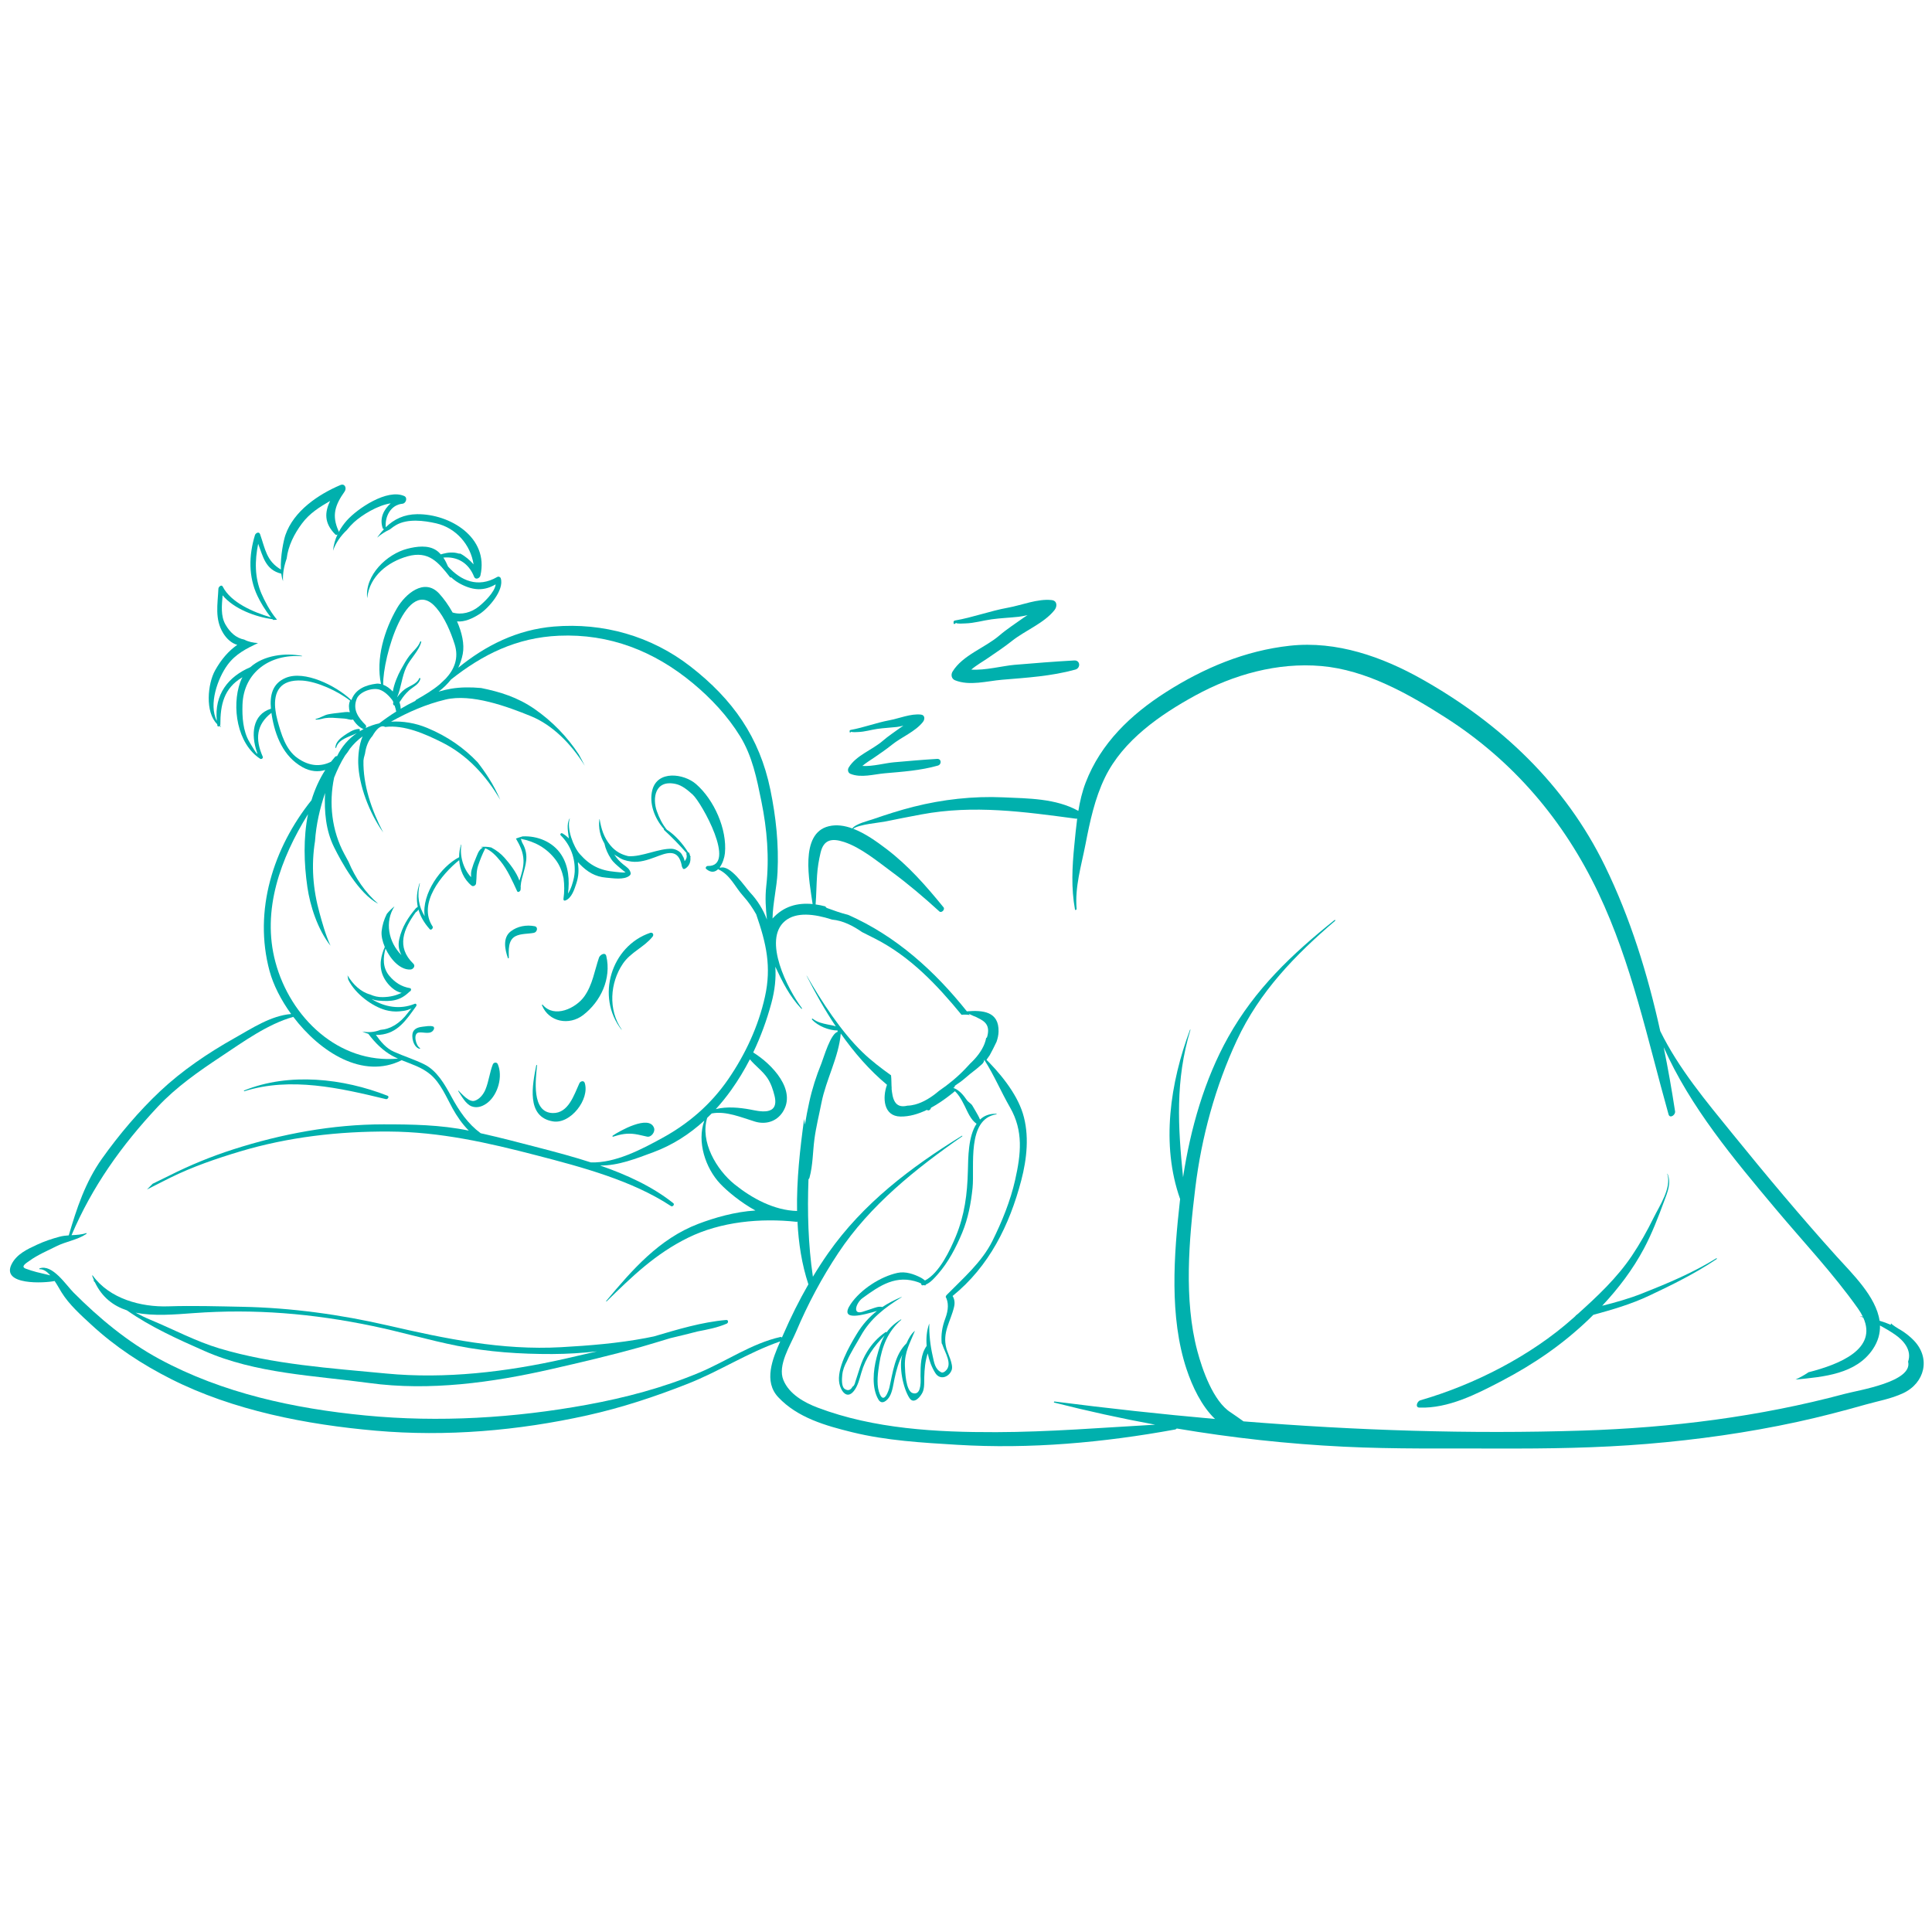<svg xmlns="http://www.w3.org/2000/svg" xmlns:xlink="http://www.w3.org/1999/xlink" width="1772" zoomAndPan="magnify" viewBox="0 0 1329 1329" height="1772" preserveAspectRatio="xMidYMid meet" version="1.0"><defs><clipPath id="34c20b2cdb"><path d="M 6 333 L 1324 333 L 1324 996.75 L 6 996.75 Z M 6 333 " clip-rule="nonzero"/></clipPath></defs><rect x="-132.9" width="1594.8" fill="#ffffff" y="-132.9" height="1594.8" fill-opacity="1"/><rect x="-132.9" width="1594.8" fill="#ffffff" y="-132.9" height="1594.8" fill-opacity="1"/><g clip-path="url(#34c20b2cdb)"><path fill="#00b0ad" d="M 1316.531 922.113 C 1313.855 919.336 1310.895 917.035 1307.742 915.066 C 1306.426 914.324 1305.113 913.555 1303.867 912.711 C 1302.918 912.066 1301.707 911.266 1300.789 910.301 C 1300.742 910.637 1300.676 910.977 1300.648 911.312 C 1298.164 910.215 1295.562 909.324 1292.938 908.527 C 1290.527 891.848 1274.055 876.105 1263.246 864.129 C 1238.613 836.793 1214.926 808.461 1191.746 779.887 C 1173.668 757.609 1154.746 735.094 1142.062 709.266 C 1133.441 670.121 1121.539 631.621 1104.043 595.73 C 1076.715 539.652 1032.277 497.754 978.359 467.324 C 950.832 451.781 919.438 440.699 887.371 444.18 C 856.52 447.539 828.074 459.52 802.07 476.094 C 777.945 491.48 757.203 511.219 746.809 538.355 C 744.406 544.613 742.887 551.16 741.789 557.805 C 726.199 549.145 707.379 549.266 689.969 548.477 C 669.453 547.551 648.43 549.914 628.543 554.934 C 618.965 557.344 609.535 560.391 600.203 563.621 C 597.887 564.426 588.422 566.723 586.32 569.867 C 580.945 567.906 575.418 567.07 570.109 568.355 C 549.781 573.254 556.816 606.52 558.992 621.895 C 548.578 620.863 539.031 623.402 531.414 631.828 C 531.637 621.051 534.348 610.656 534.863 599.961 C 535.773 580.703 533.805 562.117 529.93 543.262 C 522.492 507.082 504.02 481.02 474.902 458.414 C 448.016 437.539 414.863 428.168 381.02 430.992 C 355.766 433.113 334.152 443.93 315.238 459.32 C 316.617 456.367 317.676 453.207 318.324 449.84 C 319.621 443.074 317.715 435.008 314.395 427.445 C 319.516 428 325.23 425.391 329.938 422.332 C 336.102 418.328 346.973 405.953 344.48 397.859 C 344.168 396.855 342.969 396.348 342.039 396.891 C 328.617 404.715 316.891 399.285 308.211 389.734 C 307.301 387.566 306.262 385.465 304.977 383.562 C 314.402 382.633 322.301 387.078 326.129 396.742 C 327.039 399.059 330.004 397.906 330.473 395.871 C 336.469 369.648 309.461 353.477 286.957 353.703 C 277.996 353.797 271.074 357.109 265.34 362.719 C 265.34 362.688 265.352 362.672 265.352 362.641 C 264.723 355.297 268.746 347.285 276.859 346.508 C 279.301 346.273 280.539 342.332 278.098 341.234 C 266.422 335.965 245.941 349.754 238.551 358.062 C 236.383 360.504 234.508 363.176 232.996 366.027 C 233.016 365.766 232.996 365.523 232.902 365.316 C 228.043 354.566 230.473 347.445 237 338.203 C 238.68 335.84 237.281 332.312 234.074 333.684 C 218.887 340.156 202.031 351.516 196.324 368.066 C 195.105 371.609 192.789 382.594 193.23 391.77 C 183.211 385.84 182.508 377.734 178.887 367.438 C 178.176 365.43 175.828 366.637 175.367 368.141 C 171.148 381.949 170.773 396.742 177.16 410.055 C 179.027 413.957 182.34 419.809 186.41 424.695 C 174.234 421.133 158.812 414.508 153.211 403.504 C 152.367 401.844 150.293 403.703 150.238 404.914 C 149.742 415.684 147.594 425.852 153.504 435.504 C 155.82 439.305 159.27 442.52 163.211 443.59 C 157.207 447.801 152.219 453.535 147.977 461.125 C 142.855 470.297 140.895 489.828 149.422 498.18 C 149.457 498.496 149.477 498.805 149.535 499.125 C 149.664 499.934 150.414 499.855 150.961 499.453 C 151.23 499.652 151.465 499.875 151.758 500.055 C 151.871 500.121 152 499.961 151.906 499.855 C 151.691 499.621 151.523 499.359 151.309 499.117 C 151.465 498.918 151.578 498.684 151.578 498.449 C 151.559 484.895 153.941 473.488 166.543 466.012 C 166.605 465.973 166.684 465.938 166.758 465.898 C 166.176 466.969 165.66 468.094 165.227 469.293 C 159.254 486.113 163.062 511.629 178.98 521.957 C 179.789 522.484 181.195 521.535 180.762 520.551 C 175.406 508.441 176.297 498.449 186.711 490.363 C 186.777 490.832 186.844 491.301 186.918 491.77 C 189.223 506.172 194.945 520.41 208.109 527.746 C 213.645 530.824 218.934 531.125 223.754 529.652 C 219.59 536.16 216.484 543.148 214.262 550.457 C 188.023 583.188 174.195 626.367 185.426 667.953 C 187.977 677.383 193.223 687.812 200.273 697.531 C 186.41 698.602 173.211 707.43 161.504 713.996 C 143.312 724.203 125.312 736.352 110.125 750.648 C 95.5 764.398 81.746 780.703 70.133 797.043 C 58.781 813.012 52.73 831.211 47.309 849.793 C 45.199 849.934 43.105 850.16 41.062 850.703 C 35.641 852.148 30.488 853.875 25.406 856.238 C 18.719 859.344 11.504 862.676 8.012 869.57 C 0.52 884.352 30.895 882.676 37.582 881.184 C 39.504 884.035 41.109 887 42.281 888.902 C 47.469 897.348 55.648 904.633 62.855 911.285 C 79.262 926.438 97.609 938.473 117.496 948.539 C 160.453 970.266 210.855 979.992 258.473 984.156 C 307.051 988.406 356.383 984.168 403.906 973.621 C 427.648 968.359 450.68 960.734 473.277 951.812 C 494.996 943.246 514.668 930.328 536.715 922.723 C 531.328 934.871 525.145 950.262 535.363 961.137 C 548.637 975.266 567.961 980.723 586.293 985.227 C 609.742 990.996 634.312 992.395 658.348 993.855 C 708.676 996.914 758.918 992.363 808.375 983.332 C 808.797 983.258 809.164 982.984 809.473 982.648 C 847.336 989.035 885.496 993.266 924.277 995.16 C 959.613 996.895 995.035 996.285 1030.402 996.418 C 1064.664 996.539 1098.895 996.078 1133.051 993.238 C 1167.656 990.359 1201.906 985.562 1235.855 978.219 C 1251.801 974.766 1267.602 970.648 1283.293 966.191 C 1292.027 963.727 1300.754 962.262 1309.062 958.398 C 1323.996 951.453 1328.305 934.383 1316.531 922.113 " fill-opacity="1" fill-rule="nonzero"/></g><path fill="#ffffff" d="M 1269.027 958.809 C 1210.18 974.605 1149.645 982.121 1088.816 984.074 C 1010.648 986.586 932.953 983.988 855.402 977.742 C 852.297 975.594 849.277 973.305 846.48 971.512 C 834.566 963.914 827.023 942.102 823.621 929.289 C 814.277 894.109 817.867 852.785 822.238 817.102 C 826.488 782.262 835.992 747.449 850.816 715.617 C 866.367 682.223 890.723 657.129 918.387 633.441 C 918.742 633.141 918.422 632.559 918.02 632.879 C 888.703 656.332 863.387 680.375 844.887 713.387 C 828.516 742.598 818.91 776.465 813.809 809.812 C 810.336 775.242 808.348 743.133 818.891 708.422 C 818.949 708.227 818.648 708.188 818.59 708.359 C 805.016 744.68 798.461 787.309 811.801 824.84 C 811.742 825.242 811.688 825.648 811.648 826.043 C 807.504 863.113 804.258 905.902 816.238 941.887 C 820.148 953.648 826.48 967.195 835.797 976.09 C 798.984 972.836 762.203 968.789 725.402 964.082 C 725.055 964.035 724.746 964.699 725.148 964.805 C 748.262 970.668 771.395 975.742 794.641 980.02 C 758.227 982.074 721.789 985.066 685.316 985.16 C 644.246 985.273 601.227 982.945 562.52 968.312 C 553.203 964.785 542.867 959.035 538.871 949.289 C 534.723 939.195 543.711 925.34 547.559 916.23 C 555.578 897.234 565.27 879.062 576.668 861.887 C 598.438 829.062 629.875 804.004 661.863 781.699 C 662.09 781.547 661.949 781.105 661.668 781.277 C 626.293 803.113 593.777 827.75 569.676 862.062 C 565.98 867.328 562.5 872.738 559.18 878.246 C 555.926 856.164 555.316 833.648 556.148 811.23 C 556.48 810.91 556.73 810.543 556.824 810.18 C 559.199 801.5 559.051 792.805 560.195 783.91 C 561.281 775.508 563.41 767.043 565.043 758.723 C 568.203 742.625 576.902 727.371 578.363 710.977 C 587.559 724.031 598.094 736.199 610.148 746.219 C 606.902 755.141 607.699 767.871 619.426 768.059 C 625.539 768.152 631.676 766.332 637.578 763.488 C 637.719 763.555 637.859 763.629 638.008 763.695 C 639.145 764.191 640.223 763.141 640.398 762.043 C 650.023 756.828 658.879 749.156 665.832 742.812 C 670.523 738.547 676.461 732.477 680.84 725.824 C 682.492 722.805 684.051 719.727 685.523 716.602 C 686.32 714.285 686.844 711.961 686.902 709.672 C 687.25 695.691 676 694.801 665.09 695.691 C 642.875 667.832 616.328 643.828 583.383 629.305 C 578.516 628.121 573.805 626.414 569.031 624.672 C 568.391 624.438 568.008 624.016 567.812 623.516 C 565.531 622.918 563.27 622.457 561.047 622.148 C 561.562 615.477 561.602 608.777 562.051 602.102 C 562.387 596.855 563.25 591.688 564.453 586.574 C 566.582 577.523 572.145 576.406 580.617 579.184 C 592.184 582.973 603.703 592.57 613.395 599.719 C 624.867 608.18 635.652 617.363 646.18 626.961 C 647.652 628.301 650.258 625.617 649.051 624.137 C 637.043 609.406 624.773 595.344 609.547 583.824 C 603.297 579.105 595.305 573.281 586.93 570.102 C 590.57 567.109 605.129 565.879 608.355 565.215 C 616.816 563.488 625.277 561.828 633.758 560.242 C 669.801 553.516 704.473 558.395 740.262 563.18 C 740.496 563.207 740.75 563.168 740.992 563.102 C 740.176 569.211 739.613 575.363 739.012 581.414 C 737.531 596.34 736.77 610.805 739.465 625.637 C 739.586 626.332 740.637 625.832 740.59 625.262 C 739.305 609.961 743.797 595.73 746.676 580.891 C 749.734 565.129 753.055 549.277 760.121 534.754 C 772.531 509.258 798.113 491.621 822.25 478.402 C 848.582 463.992 878.836 455.543 908.902 458.16 C 939.738 460.832 968.77 477.238 994.324 493.57 C 1040.957 523.375 1075.809 564.406 1099.477 614.219 C 1122.496 662.664 1133.348 715.262 1147.77 766.559 C 1148.66 769.699 1152.656 766.98 1152.262 764.457 C 1150 749.766 1147.43 735.035 1144.43 720.375 C 1162.691 761.52 1192.629 797.215 1221.324 831.445 C 1240.406 854.211 1260.91 875.855 1278.07 900.105 C 1279.457 902.055 1280.547 903.922 1281.418 905.723 C 1280.703 905.59 1280 905.441 1279.297 905.309 C 1280.113 905.637 1280.902 906.004 1281.707 906.344 C 1291.559 927.965 1265.582 938.48 1243.98 943.977 C 1243.902 944.043 1243.82 944.117 1243.734 944.184 C 1240.977 946.051 1238.086 947.617 1235.105 948.977 C 1254.637 947.148 1276.879 945.188 1288.34 928.039 C 1291.973 922.609 1293.371 917.16 1293.211 911.793 C 1296.645 913.633 1300.039 915.629 1303.453 917.965 C 1309.562 922.129 1315.266 928.855 1312.562 936.641 C 1315.969 950.555 1278.453 956.277 1269.027 958.809 " fill-opacity="1" fill-rule="nonzero"/><path fill="#00b0ad" d="M 480.867 579.773 C 478.879 578.301 477.039 576.574 475.305 574.754 C 475.746 573.703 476.555 572.926 477.473 572.242 C 478.578 571.406 480.137 570.965 480.672 569.527 C 480.859 569.031 480.879 568.555 480.465 568.16 C 478.797 566.555 476.234 569.125 475.25 570.336 C 474.555 571.191 474.113 572.184 473.898 573.234 C 473.25 572.512 472.621 571.781 472.023 571.039 C 470.512 569.184 469.234 567.129 468.262 564.941 C 467.133 562.41 467.164 553.609 472.586 556.5 C 472.902 556.668 473.23 556.125 472.969 555.891 C 468.391 551.828 463.672 560.195 464.395 564.285 C 465.707 571.781 471.066 580.844 478.832 582.961 C 480.445 583.402 482.5 580.984 480.867 579.773 " fill-opacity="1" fill-rule="nonzero"/><path fill="#ffffff" d="M 530.598 690.141 C 533.055 681.051 533.871 672.871 533.344 665.008 C 538.215 675.422 543.168 685.441 551.281 693.922 C 551.469 694.117 551.816 693.75 551.668 693.547 C 541.902 680.629 524.387 646.555 539.996 633.555 C 547.715 627.129 560.156 628.621 572.387 632.586 C 579.922 633.281 586.75 636.836 593.035 641.191 C 596.48 642.871 599.574 644.465 602.117 645.77 C 626.227 658.105 644.527 677.465 661.441 698.074 C 663.289 697.84 665.211 697.898 667.078 698.234 C 666.863 697.953 666.656 697.664 666.441 697.391 C 667.473 697.906 668.535 698.375 669.566 698.836 C 670.625 699.172 671.621 699.633 672.559 700.168 C 677.766 702.617 681.535 705.543 678.785 714.09 C 678.676 713.93 678.562 713.781 678.449 713.621 C 678.207 715.074 677.801 716.508 677.266 717.898 L 677.277 717.918 C 677.266 717.945 677.25 717.965 677.238 717.992 C 675.242 723.141 671.469 727.785 667.438 731.539 C 666.414 732.664 665.391 733.762 664.379 734.832 C 658.918 740.637 652.566 745.871 645.898 750.422 C 640.84 754.746 635.156 758.312 629.414 759.801 C 627.848 760.215 626.039 760.535 624.219 760.57 C 615.023 762.852 613.973 755.066 613.289 748.762 C 613.316 748.789 613.355 748.809 613.383 748.828 C 613.129 745.836 613.281 742.75 612.941 739.699 C 606.168 734.812 599.48 729.785 593.43 723.938 C 578.551 709.578 565.27 689.07 554.957 671.191 C 554.922 671.125 554.836 671.199 554.863 671.258 C 560.68 682.824 567.34 694.691 574.941 706.051 C 573.234 705.383 571.34 705.141 569.555 704.773 C 565.672 703.977 562.246 703.254 559.059 700.758 C 558.703 700.477 558.27 701.059 558.562 701.367 C 562.586 705.758 570.223 708.883 576.195 708.855 C 576.18 708.984 576.16 709.125 576.133 709.258 C 576.094 709.531 576.262 709.738 576.535 709.699 C 571.461 710.336 566.59 727.672 565.016 731.559 C 561.488 740.215 558.656 749.016 556.668 758.16 C 555.605 763.039 554.555 768.266 553.684 773.629 C 553.504 772.355 553.328 771.07 553.141 769.785 C 550.336 790.234 547.906 811.773 548.289 833.02 C 532.465 832.609 517.172 824.27 505.223 814.625 C 492.855 804.645 481.43 785.32 486.469 768.977 C 487.52 767.973 488.562 766.969 489.574 765.93 C 499.395 764.051 509.996 768.695 519.273 771.512 C 526.684 773.754 534.066 771.547 538.328 765.113 C 548.344 749.934 530.934 731.875 518.121 723.984 C 523.297 713.133 527.453 701.781 530.598 690.141 " fill-opacity="1" fill-rule="nonzero"/><path fill="#ffffff" d="M 492.387 762.953 C 496.207 758.781 499.77 754.344 503.082 749.691 C 507.855 742.984 512.098 735.965 515.832 728.688 C 519.5 733.18 524.535 736.613 527.867 741.559 C 530.332 745.234 531.75 749.531 532.793 753.789 C 536.336 768.34 521.375 764.191 516.133 763.234 C 508.656 761.867 500.035 761.012 492.387 762.953 " fill-opacity="1" fill-rule="nonzero"/><path fill="#ffffff" d="M 526.207 685.609 C 521.723 705.918 512.68 725.336 500.914 742.43 C 488.984 759.727 473.656 772.953 455.277 782.973 C 441.168 790.676 423.297 800.148 406.449 799.605 C 394.816 795.844 383.07 792.711 371.91 789.805 C 358.176 786.219 344.48 782.625 330.652 779.531 C 321.898 773.113 315.953 764.426 310.418 754.223 C 305.953 745.984 300.586 736.461 291.777 732.109 C 285.031 728.789 277.863 726.566 271 723.508 C 265.707 721.152 261.906 716.613 258.57 711.867 C 259.414 711.895 260.258 711.922 261.129 711.848 C 273.539 710.789 279.422 701.695 286.242 692.176 C 286.871 691.312 286.344 690.066 285.191 690.543 C 275.137 694.645 264.609 692.785 255.652 687.262 C 257.047 687.777 258.531 688.141 260.145 688.293 C 269.047 689.125 275.352 688.453 281.609 682.215 C 281.703 682.168 281.805 682.137 281.898 682.082 C 282.855 681.555 283.242 679.934 281.871 679.699 C 276.047 678.703 271.578 675.75 267.801 671.246 C 263.203 665.77 263.398 658.891 265.199 652.512 C 268.773 660.168 275.406 667.316 282.367 666.922 C 284.254 666.82 285.988 664.492 284.348 662.918 C 272.379 651.387 277.66 638.949 285.969 627.551 C 286.711 627.148 287.387 626.434 287.848 625.664 C 289.168 630.355 291.719 634.793 295.406 638.938 L 295.426 638.977 C 295.5 639.051 295.566 639.125 295.633 639.211 C 296.551 640.234 298.27 638.34 297.574 637.297 C 287.133 621.574 303.867 601.312 315.867 591.688 C 316.328 598.395 319.121 604.98 324.414 609.23 C 325.512 610.102 327.301 609.051 327.473 607.766 C 328.035 603.402 327.461 599.586 328.934 595.297 C 330.285 591.34 331.73 587.664 333.625 583.938 C 333.699 583.789 333.711 583.637 333.711 583.488 C 338.043 585.168 341.289 588.715 344.262 592.363 C 349.066 598.246 352.574 606.191 355.727 613.047 C 356.262 614.203 357.762 613.215 358.055 612.27 C 358.062 612.27 358.062 612.27 358.07 612.27 C 358.082 612.184 358.082 612.09 358.09 611.996 C 358.09 611.977 358.109 611.949 358.109 611.93 C 358.109 611.914 358.109 611.902 358.109 611.883 C 358.211 611.145 358.23 610.375 358.156 609.594 C 358.625 602.84 362.18 596.379 362.078 589.379 C 362.039 585.77 360.875 582.371 359.059 579.34 C 359.059 579.332 359.066 579.312 359.066 579.293 C 358.812 578.527 358.539 577.773 358.277 577.016 C 367.828 578.836 375.887 583.246 381.984 591.125 C 385.043 595.062 386.691 599.473 387.668 604.078 C 388.27 608.715 388.309 613.422 387.594 618.387 C 387.473 619.238 388.09 619.754 388.906 619.445 C 393.289 617.805 395.117 611.715 396.441 607.738 C 398.043 602.859 398.25 598.555 397.566 594.125 C 397.566 593.762 397.594 593.395 397.586 593.039 C 397.977 593.508 398.383 593.977 398.812 594.426 C 403.965 599.734 409.434 603.113 416.891 603.715 C 421.363 604.07 429.293 605.535 433.102 602.305 C 433.664 601.836 433.965 601.152 433.805 600.422 C 433.148 597.605 430.953 596.414 428.793 594.688 C 426.168 592.586 424.18 590.289 422.539 587.793 C 423.41 588.422 424.32 588.984 425.266 589.484 C 427.492 591.152 430.438 592.156 434.246 592.672 C 439.93 593.449 445.551 591.555 450.773 589.605 C 457.828 586.977 465.645 583.461 468.504 593.508 C 469.34 596.426 468.543 595.055 469.695 597.344 C 470.043 598.02 470.914 597.785 471.402 597.477 C 474.199 595.723 475.25 592.719 474.883 589.672 C 475.023 589.66 475.145 589.492 475.07 589.352 C 474.957 589.137 474.828 588.918 474.715 588.703 C 474.574 588.086 474.406 587.465 474.152 586.863 C 473.984 586.461 473.664 586.301 473.336 586.301 C 469.703 580.391 464.34 574.324 458.691 570.711 C 455.598 566.957 453.41 562.492 451.777 557.82 C 448.812 549.332 450.297 536.059 464.902 539.305 C 469.348 540.297 473.215 543.656 476.516 546.621 C 482.48 551.969 507.23 596.207 486.844 595.691 C 485.879 595.676 484.941 597.035 485.82 597.773 C 489.141 600.59 491.93 599.953 494.059 597.832 C 494.078 597.914 494.113 597.992 494.199 598.039 C 502.418 601.875 505.551 610.082 511.309 616.441 C 514.91 620.422 517.773 624.672 520.27 629.109 C 520.27 629.156 520.27 629.211 520.277 629.258 C 527.051 648.781 530.793 664.934 526.207 685.609 " fill-opacity="1" fill-rule="nonzero"/><path fill="#ffffff" d="M 186.371 487.52 C 173.438 491.582 172.621 505.469 176.719 517.305 C 178.371 522.07 172.133 511.348 171.496 510.25 C 167.141 502.859 166.523 493.133 166.805 484.809 C 167.555 462.156 186.129 449.668 207.594 451.441 C 207.75 451.453 207.836 451.188 207.656 451.16 C 196.035 448.918 181.336 450.766 172.199 458.945 C 157.133 465.418 147.301 477.539 149.148 495.879 C 143.297 484.398 149.883 466.461 156.438 457.484 C 162.086 449.727 169.648 446.113 177.48 442.352 C 174.082 442.156 170.762 441.453 168.031 439.98 C 162.293 438.883 158.117 434.875 155.125 429.668 C 151.699 423.723 152.574 416.367 153.137 409.52 C 160.922 418.883 175.793 424.367 187.488 425.965 C 187.641 426.133 187.809 426.301 187.969 426.469 C 188.82 426.387 189.684 426.32 190.547 426.266 C 190.473 426.18 190.406 426.105 190.332 426.02 C 190.379 425.906 190.359 425.785 190.227 425.758 C 190.18 425.746 190.133 425.73 190.086 425.719 C 185.52 420.195 181.805 412.879 179.871 408.383 C 175.07 397.238 175.266 385.551 177.594 374.066 C 180.922 382.719 182.5 391.977 193.473 394.613 C 193.707 396.496 194.113 398.223 194.684 399.742 C 194.375 394.688 195.379 389.359 197.188 384.238 C 198.25 375.438 202.422 367.23 207.641 360.211 C 213.082 352.887 219.938 348.777 227.059 344.586 C 223.445 352.238 222.734 359.633 230.594 367.594 C 231.129 368.141 231.719 368.008 232.188 367.605 C 230.527 371.121 229.461 374.895 229.086 378.852 C 230.887 373.469 234.367 368.617 238.633 364.566 C 240.125 362.66 241.758 360.879 243.52 359.254 C 248.934 354.312 259.656 347.594 268.758 346.246 C 263.934 350.57 260.941 356.461 263.25 363.336 C 263.418 363.844 263.812 363.992 264.207 363.938 C 262.781 365.457 261.391 367.078 260.098 368.891 C 259.883 369.18 259.664 369.5 259.441 369.836 C 262.039 367.566 264.977 365.684 268.129 364.227 C 269.855 362.848 271.43 361.75 272.574 361.113 C 280.527 356.668 291.562 358.062 300.012 359.996 C 313.758 363.141 323.727 374.789 325.766 388.223 C 323.129 385.242 319.965 382.531 316.562 380.777 C 316.176 380.871 315.773 380.879 315.379 380.746 C 312.031 379.66 308.09 379.996 304.73 380.926 C 304.309 381.039 303.793 381.188 303.242 381.355 C 302.332 380.336 301.328 379.367 300.152 378.582 C 294.461 374.742 286.477 375.887 280.34 377.445 C 266.168 381.039 250.941 395.598 252.574 411.301 C 252.582 411.34 252.629 411.32 252.629 411.293 C 254.141 396.301 266.938 386.422 280.406 382.672 C 294.91 378.637 301.59 386.855 309.555 397.031 C 309.77 397.305 310.098 397.285 310.359 397.145 C 312.301 398.938 314.516 400.543 317.113 401.863 C 325.906 406.375 333.156 406.527 340.953 401.969 C 340.438 407.426 332.508 414.695 329.449 417.156 C 324.215 421.367 317.547 423.176 311.344 421.348 C 308.523 416.281 305.23 411.715 302.098 408.309 C 291.805 397.172 278.699 408.785 273.145 418.301 C 264.43 433.234 258.371 453.129 262.094 470.551 C 261 470.289 259.91 470.184 258.859 470.309 C 251.609 471.199 244.602 473.992 241.859 481.246 C 241.805 481.395 241.777 481.547 241.719 481.695 C 241.609 481.594 241.504 481.488 241.402 481.375 C 241.422 481.312 241.43 481.246 241.457 481.18 C 241.504 481.031 241.336 480.984 241.262 481.105 C 241.242 481.133 241.234 481.172 241.215 481.199 C 231.09 471.695 209.449 460.824 196.484 466.32 C 187.141 470.277 185.566 478.637 186.371 487.52 " fill-opacity="1" fill-rule="nonzero"/><path fill="#ffffff" d="M 288.305 466.715 C 286.945 470.438 281.391 471.941 278.363 474.211 C 276.141 475.871 274.656 477.691 273.184 479.641 C 273.184 479.633 273.176 479.621 273.164 479.613 C 275.98 473.094 276.402 465.496 279.488 458.918 C 282.199 453.121 288.258 447.707 289.762 441.594 C 289.91 441 289.121 441.078 288.973 441.547 C 287.801 445.008 283.926 448.102 281.73 450.965 C 279.441 453.938 277.621 457.297 275.801 460.57 C 273.586 464.547 271.109 470.383 270.211 475.684 C 268.25 473.602 265.941 471.93 263.586 471.02 C 263.184 452.473 279.883 394.359 300.145 418.148 C 306 425.008 310.023 434.648 312.723 443.082 C 315.812 452.766 312.453 460.504 306.645 466.781 C 305.246 468.066 303.867 469.379 302.5 470.711 C 297.48 474.941 291.57 478.402 286.438 481.281 C 286.102 481.48 285.867 481.77 285.734 482.09 C 282.301 483.77 278.906 485.598 275.605 487.566 C 275.633 486.105 275.312 484.574 274.777 483.066 C 275.098 482.66 275.398 482.238 275.699 481.77 C 277.293 479.18 279.113 477.023 281.383 474.949 C 284.16 472.418 288.277 470.898 289.168 466.902 C 289.301 466.32 288.492 466.219 288.305 466.715 " fill-opacity="1" fill-rule="nonzero"/><path fill="#ffffff" d="M 251.469 498.695 C 246.449 493.684 242.453 488.227 245.352 480.797 C 247.301 475.758 256.242 472.785 261.082 474.398 C 264.57 475.559 267.582 478.656 269.77 481.469 C 269.996 481.77 270.293 482.371 270.605 483.102 C 270.098 484.023 270.5 485.203 271.438 485.316 C 271.918 486.734 272.34 488.262 272.555 489.445 C 268.492 492.016 264.582 494.746 260.922 497.551 C 257.629 498.289 254.477 499.387 251.484 500.797 C 251.938 500.168 252.047 499.266 251.469 498.695 " fill-opacity="1" fill-rule="nonzero"/><path fill="#ffffff" d="M 204.676 521.488 C 196.477 515.738 193.363 504.727 190.875 495.59 C 190.191 493.027 189.684 490.504 189.402 488.055 C 189.469 487.793 189.441 487.512 189.32 487.297 C 188.277 476.113 192.453 467.176 207.941 468.16 C 218.062 468.797 232.48 475.41 240.82 482.004 C 239.777 484.34 239.852 487.156 240.633 489.922 C 238.785 489.586 236.578 489.914 234.73 490.137 C 231.73 490.496 228.746 490.785 225.773 491.367 C 222.742 491.969 220.418 493.898 217.348 494.492 C 217.094 494.539 216.945 495.043 217.293 495.043 C 218.801 495.055 219.992 494.887 221.469 494.473 C 224.797 493.555 227.816 493.629 231.223 493.91 C 233.117 494.059 234.996 494.211 236.898 494.293 C 239.18 494.406 240.434 495.391 242.676 495.035 C 242.742 495.027 242.801 494.969 242.863 494.949 C 244.676 497.898 247.16 500.336 249.73 501.406 C 249.883 501.461 250.012 501.48 250.164 501.488 C 249.195 501.988 248.25 502.512 247.328 503.074 C 247.789 502.352 247.695 501.328 246.531 501.434 C 242.957 501.734 239.555 504.039 236.672 506.02 C 233.832 507.961 230.875 510.637 230.68 514.285 C 230.66 514.699 231.184 514.527 231.27 514.246 C 232.949 508.336 240.34 506.875 245.398 504.359 C 239.77 508.242 235.059 513.488 231.871 520.168 C 231.391 520.062 230.82 520.215 230.371 520.738 C 229.449 521.801 228.559 522.887 227.707 523.984 C 220.762 527.473 212.996 527.324 204.676 521.488 " fill-opacity="1" fill-rule="nonzero"/><path fill="#ffffff" d="M 189.441 661.742 C 179.844 625.898 193.145 590.297 211.871 560.047 C 208.586 576.473 209.074 593.902 211.449 610.262 C 213.285 622.898 218.391 639.25 227.359 650.562 C 223.812 642.84 221.383 633.715 219.863 628.234 C 215.266 611.715 213.992 595.449 216.691 578.629 C 217.469 567.176 219.992 556.34 223.598 545.477 C 223.004 558.18 224.066 571.16 229.789 582.746 C 234.75 592.793 246.664 614.66 260.172 621.707 C 251.156 613.871 244.367 603.844 239.777 592.84 C 238.691 590.852 237.715 589.012 236.879 587.477 C 228.223 571.48 226.109 552.531 229.844 534.887 C 232.012 529.5 234.414 524.418 237.328 519.781 C 238.586 518.242 239.742 516.594 240.793 514.887 C 243.27 511.77 246.09 508.957 249.43 506.535 C 246.906 512.391 246.281 520.148 246.422 525.062 C 246.879 540.309 254 559.145 263.605 572.645 C 255.527 557.098 249.664 539.914 250.023 523.141 C 250.051 522.305 250.426 520.57 251.082 518.422 C 251.738 513.73 253.324 509.48 256.195 506.273 C 258.84 501.66 261.992 498.375 264.965 500.074 C 278.129 498.441 292.594 504.961 303.738 510.504 C 321.609 519.387 334.422 533.703 344.141 550.215 C 341.918 545.129 339.355 540.121 336.148 535.121 C 333.738 531.34 331.188 527.746 328.492 524.305 C 319.215 514.559 307.91 506.535 293.859 500.719 C 285.668 497.324 277.113 495.945 268.973 496.422 C 280.754 489.828 293.035 484.445 306.449 481.227 C 324.227 476.957 348.918 485.965 365.352 492.707 C 379.984 498.711 392.734 511.461 402.258 526.734 C 400.961 524.125 399.582 521.547 398.176 518.996 C 390.125 506.695 379.797 496.078 367.621 487.652 C 356 479.613 343.926 475.906 330.969 473.273 C 323.691 472.605 316.637 472.691 310.445 473.723 C 307.566 474.199 304.648 474.887 301.719 475.75 C 304.93 473.328 307.809 470.543 310.258 467.418 C 332.051 450.184 355.344 438.57 384.469 437.305 C 419.32 435.793 450.043 447.906 476.617 469.969 C 489.141 480.371 500.578 492.586 509.113 506.48 C 517.559 520.234 520.566 535.578 523.73 551.105 C 527.66 570.449 529.301 589.934 527.098 609.594 C 526.207 617.57 526.75 625.094 527.559 632.578 C 525.004 625.703 521.121 619.391 515.906 613.836 C 512.492 610.203 502.246 594.285 495.277 596.988 C 495.445 596.922 495.438 596.641 495.23 596.668 C 495.137 596.676 495.098 596.688 495.043 596.695 C 497.105 593.949 498.383 589.859 498.664 586.902 C 500.25 570.355 491.18 550.109 478.785 539.34 C 470.504 532.145 452.312 529.613 448.73 543.449 C 446.363 552.551 450.23 563 456.73 570.262 C 456.602 570.469 456.57 570.719 456.789 570.926 C 462.32 575.992 467.414 581.266 472.332 586.855 C 472.211 587.055 472.133 587.277 472.164 587.523 C 472.699 589.312 472.285 590.926 470.926 592.371 C 470.539 590.148 470.051 589.566 468.984 587.664 C 467.809 585.598 464.527 584.004 462.305 583.891 C 453.363 583.422 441.516 589.586 432.246 588.949 C 427.473 587.852 423.418 585.785 419.77 581.379 C 415.438 576.125 413.523 570.102 412.492 563.496 C 412.473 563.402 412.34 563.461 412.332 563.527 C 411.496 569.418 412.867 575.336 415.766 580.25 C 416.582 584.051 418.109 587.43 420.418 590.926 C 421.992 593.328 424.602 595.402 426.73 597.242 C 427.941 598.199 429.141 599.184 430.324 600.176 C 428.043 600.328 425.605 599.934 423.344 599.746 C 412.781 598.844 405.832 595.402 398.832 587.492 C 394.488 582.598 389.648 569.914 391.945 563.102 C 391.984 563 391.832 563 391.797 563.074 C 389.535 567.043 390.812 572.289 391.316 576.742 C 390.031 575.43 388.551 574.23 386.797 573.227 C 385.973 572.758 384.977 573.902 385.688 574.594 C 392.754 581.582 395.746 590.676 395.324 599.82 C 395.238 601.078 395.078 602.352 394.816 603.656 C 394.18 606.781 392.875 611.387 390.719 614.699 C 391.863 605.535 391.188 595.758 386.074 587.914 C 380.297 579.07 369.656 574.801 359.441 575.355 C 357.883 575.766 356.402 576.312 354.91 576.836 C 357.688 581.629 359.91 586.004 360.109 591.809 C 360.266 596.535 358.738 601.199 357.312 605.816 C 355.312 599.961 350.379 593.844 347.125 590.129 C 344.508 587.156 341.504 584.914 338.043 583.047 C 337.961 583 337.883 582.98 337.82 582.953 C 335.398 582.457 332.922 582.324 330.531 582.625 C 331.121 582.711 331.676 582.84 332.238 582.992 C 328.965 584.613 328.258 588.375 326.832 591.527 C 325.914 593.543 325.125 596.039 324.469 598.188 C 323.934 599.934 323.98 601.66 324.039 603.402 C 318.598 597.57 316.121 588.676 317.367 581.059 C 317.395 580.891 317.199 580.918 317.152 581.039 C 316.234 583.77 315.82 586.715 315.82 589.672 C 303.383 596.012 289.938 614.82 292.125 630.254 C 288.051 623.582 286.691 616.238 288.82 607.652 C 288.859 607.492 288.652 607.512 288.605 607.633 C 286.672 613.293 286.316 618.656 287.367 623.723 C 287.285 623.809 287.199 623.902 287.113 623.965 C 286.984 624.078 286.871 624.203 286.75 624.312 C 286.551 624.352 286.344 624.453 286.156 624.672 C 280.707 631.051 276.504 637.699 274.656 645.965 C 273.617 650.617 274.582 653.902 276.156 657.016 C 267.152 648.02 264.535 634.051 271.344 623.488 C 269.422 625.008 267.641 626.754 266.094 628.656 C 264.207 632.352 262.969 636.398 262.52 640.523 C 262.191 643.59 263.043 647.523 264.695 651.406 C 263.352 654.453 262.387 657.578 262.02 660.711 C 262 661.199 261.945 661.707 261.859 662.242 C 261.871 662.23 261.871 662.23 261.891 662.23 C 261.703 666.07 262.48 669.906 264.715 673.668 C 267.066 677.637 271.531 682.129 276.328 682.965 C 272.332 684.801 268.578 685.816 263.285 685.918 C 260.09 685.984 257.246 685.281 254.656 684.117 C 248.035 682.289 242.828 677.176 239.039 670.926 C 239.188 671.969 239.367 672.965 239.555 673.883 C 244.461 683.922 256.309 692.355 265.238 694.82 C 268.117 695.609 271.625 696.031 274.602 695.711 C 276.645 695.496 278.578 695.355 280.547 694.691 C 284.328 693.406 283.297 693.059 280.746 696.5 C 275.043 704.164 268.477 707.945 261.684 708.434 C 257.648 710.035 253.344 710.363 249.195 709.566 C 250.527 710.207 251.918 710.758 253.363 711.145 C 258.082 717.512 263.598 722.812 269.684 726.191 C 271.027 726.941 272.395 727.59 273.766 728.199 C 232.996 731.941 199.664 699.988 189.441 661.742 " fill-opacity="1" fill-rule="nonzero"/><path fill="#ffffff" d="M 480.887 944.27 C 456.113 954.617 430.191 961.473 403.812 966.305 C 353.793 975.461 301.973 978.586 251.328 973.68 C 202.348 968.934 153.137 958.379 109.57 934.824 C 87.656 922.965 68.184 906.773 50.641 889.184 C 45.348 883.875 36.055 869.344 27.207 872.504 C 26.98 872.582 26.898 873.059 27.207 873.051 C 29.891 872.957 32.395 874.793 34.625 877.316 C 31.465 876.547 28.285 875.816 25.133 875.039 C 22.629 874.41 20.172 873.594 17.742 872.711 C 13.688 871.25 18.512 868.582 20.266 867.297 C 25.801 863.246 32.684 860.348 38.781 857.289 C 45.473 853.941 53.297 852.945 59.43 848.781 C 59.723 848.582 59.551 848.145 59.195 848.254 C 56.023 849.344 52.629 849.484 49.203 849.672 C 63.512 816.09 83.473 788.105 108.379 761.465 C 121.23 747.711 136.859 736.867 152.48 726.508 C 167.32 716.668 184.121 704.426 201.75 699.492 C 220.125 723.703 249.629 742.691 276.309 729.297 C 283.098 732.062 289.977 734.051 296 739.051 C 303.055 744.914 307.02 754.691 311.355 762.531 C 314.215 767.703 317.949 773.207 322.488 777.738 C 322.434 777.73 322.395 777.711 322.348 777.711 C 303.023 773.723 283.41 773.422 263.758 773.422 C 228.754 773.434 193.785 779.953 160.539 790.617 C 145.461 795.449 130.707 801.5 116.578 808.621 C 112.902 810.469 108.961 812.328 105.012 814.285 C 103.699 815.609 102.395 816.934 101.09 818.254 C 106.41 815.57 111.684 812.824 117.027 810.188 C 132.355 802.609 148.754 796.988 165.105 792.082 C 198.363 782.121 232.941 778.18 267.555 778.375 C 302.863 778.582 335.418 786.004 369.441 794.84 C 400.191 802.824 434.734 811.988 461.555 829.645 C 462.707 830.402 464.273 828.535 463.168 827.656 C 448.699 816.145 431.047 808.059 412.828 801.746 C 425.211 801.914 437.707 796.934 449.348 792.625 C 462.652 787.703 474.34 780.148 484.516 770.816 C 479.246 785.309 485.25 803.508 495.438 814.297 C 500.137 819.277 509.469 827.109 519.641 832.691 C 505.691 833.508 491.289 837.711 480.332 841.887 C 453.402 852.148 434.938 873.48 417.004 894.906 C 416.844 895.105 417.078 895.402 417.273 895.207 C 434.977 877.918 450.832 862.484 473.336 851.406 C 495.867 840.32 523.195 837.785 547.922 840.469 C 548.141 840.488 548.355 840.414 548.57 840.289 C 549.293 855.055 551.496 869.605 556.086 883.473 C 549.707 894.551 544 906.031 538.918 917.738 C 538.59 918.5 538.242 919.297 537.875 920.094 C 537.652 919.785 537.277 919.598 536.73 919.719 C 517.043 924.148 499.414 936.531 480.887 944.27 " fill-opacity="1" fill-rule="nonzero"/><path fill="#00b0ad" d="M 499.535 907.992 C 482.539 909.484 466.082 914.523 449.77 919.316 C 447.887 919.711 446 920.094 444.105 920.449 C 424.969 924.055 405.359 925.629 385.941 926.719 C 345.219 928.988 306.391 920.875 266.945 911.793 C 234.254 904.27 200.398 899.605 166.859 898.93 C 149.805 898.594 132.715 898.066 115.668 898.621 C 97.039 899.23 75.285 893.414 63.766 877.391 C 63.641 877.203 63.352 877.422 63.418 877.609 C 63.867 878.875 64.363 880.066 64.891 881.219 C 64.703 881.031 64.516 880.855 64.328 880.668 C 64.25 880.582 64.082 880.75 64.156 880.836 C 64.523 881.266 64.918 881.66 65.285 882.074 C 70.273 892.562 78.109 898.348 87.328 901.391 C 103.633 912.797 122.215 921.191 140.473 929.25 C 175.961 944.934 216.223 946.211 254.094 951.371 C 295.527 957.02 338.645 951.051 379.133 941.832 C 399.75 937.129 420.324 932.301 440.699 926.605 C 447.52 924.699 454.254 922.523 461.047 920.527 C 467.34 919.055 473.637 917.496 479.957 915.863 C 486.742 914.543 493.477 913.301 499.902 910.516 C 501.188 909.953 501.148 907.852 499.535 907.992 " fill-opacity="1" fill-rule="nonzero"/><path fill="#ffffff" d="M 388.09 934.793 C 348.297 943.734 306.41 948.727 265.613 944.824 C 227.469 941.172 187.836 938.586 150.98 927.57 C 134.711 922.703 119.402 914.484 103.746 907.984 C 100.125 906.484 96.637 904.793 93.266 902.957 C 105.789 905.508 120.086 904.23 133.051 903.285 C 175.164 900.188 215.145 903.574 256.457 912.176 C 275.941 916.23 295.043 921.895 314.582 925.781 C 336.082 930.047 357.949 931.492 379.844 931.426 C 390.297 931.391 400.539 930.723 410.66 929.598 C 403.148 931.371 395.625 933.098 388.09 934.793 " fill-opacity="1" fill-rule="nonzero"/><path fill="#00b0ad" d="M 266.578 753.742 C 236.121 741.801 198.953 737.57 167.977 750.113 C 167.715 750.215 167.723 750.75 168.051 750.648 C 199.992 740.602 233.934 748.441 265.434 756.07 C 266.73 756.379 268.023 754.316 266.578 753.742 " fill-opacity="1" fill-rule="nonzero"/><path fill="#00b0ad" d="M 1180.574 865.602 C 1164.504 875.535 1147.203 882.797 1129.68 889.719 C 1120.676 893.285 1111.473 895.891 1102.109 898.227 C 1113.285 886.324 1123.152 873.312 1130.871 858.828 C 1136.406 848.434 1140.656 837.328 1144.738 826.305 C 1147.074 820.02 1149.766 813.957 1147.074 807.422 C 1147.027 807.316 1146.887 807.402 1146.914 807.496 C 1149.965 817.262 1141.52 829.477 1137.391 837.891 C 1133.02 846.82 1128.113 855.516 1122.59 863.77 C 1112.457 878.883 1098.941 891.633 1085.43 903.762 C 1084.953 904.117 1084.477 904.477 1083.977 904.918 C 1083.855 905.039 1083.742 905.188 1083.66 905.355 C 1083.086 905.863 1082.516 906.391 1081.934 906.895 C 1053.141 932.59 1014.129 952.551 976.988 963.258 C 974.859 963.875 973.188 968.172 976.434 968.273 C 996.367 968.934 1015.703 958.977 1032.938 949.965 C 1055.086 938.379 1074.645 924.992 1092.719 907.723 C 1093.836 906.652 1094.926 905.555 1096.031 904.465 C 1109.164 900.883 1121.922 897.188 1134.586 891.219 C 1150.469 883.734 1166.297 875.91 1180.875 866.078 C 1181.211 865.855 1180.938 865.375 1180.574 865.602 " fill-opacity="1" fill-rule="nonzero"/><path fill="#00b0ad" d="M 342.414 732.008 C 341.75 730.461 339.582 730.684 338.98 732.242 C 336.816 737.832 336.215 743.93 333.945 749.445 C 332.621 752.672 330.004 756.098 326.523 757.195 C 322.621 758.414 317.855 752.598 315.406 750.254 C 315.305 750.141 315.125 750.348 315.191 750.461 C 317.395 753.863 320.352 759.531 324.461 761.051 C 328.445 762.531 332.461 760.93 335.613 758.359 C 342.633 752.617 345.988 740.367 342.414 732.008 " fill-opacity="1" fill-rule="nonzero"/><path fill="#00b0ad" d="M 417.078 657.719 C 416.355 654.578 412.68 656.855 412.051 658.723 C 408.926 667.852 407.648 677.402 401.93 685.449 C 396.082 693.641 381.27 700.676 373.289 691.145 C 373.09 690.918 372.68 691.18 372.789 691.453 C 377.52 703.133 391.543 705.609 401.121 698.266 C 413.277 688.93 420.66 673.152 417.078 657.719 " fill-opacity="1" fill-rule="nonzero"/><path fill="#00b0ad" d="M 402.227 744.926 C 401.629 743.047 399.215 743.703 398.551 745.168 C 394.91 753.059 391.035 765.891 380.266 765.656 C 365.344 765.328 368.531 742.309 369.434 732.797 C 369.461 732.449 368.945 732.559 368.887 732.832 C 366.316 746.039 361.656 768.34 380.391 771.398 C 392.547 773.375 405.793 756.086 402.227 744.926 " fill-opacity="1" fill-rule="nonzero"/><path fill="#00b0ad" d="M 449.938 775.992 C 446.684 766.359 425.926 778.133 421.496 781.184 C 421.207 781.387 421.254 782.074 421.711 781.922 C 426.938 780.215 431.402 779.344 436.91 780.141 C 439.77 780.562 442.379 781.352 445.176 781.887 C 448.035 782.438 450.812 778.574 449.938 775.992 " fill-opacity="1" fill-rule="nonzero"/><path fill="#00b0ad" d="M 297.863 706.086 C 295.793 705.43 292.941 706.012 290.812 706.246 C 288.438 706.5 285.52 707.203 284.301 709.504 C 282.508 712.871 284.441 720.535 288.586 721.445 C 288.887 721.508 289.168 721.078 288.852 720.898 C 286.129 719.426 283.879 710.883 288.07 710.254 C 291.391 709.746 296.504 712.109 298.445 708.039 C 298.758 707.383 298.68 706.352 297.863 706.086 " fill-opacity="1" fill-rule="nonzero"/><path fill="#00b0ad" d="M 367.754 637.129 C 362.113 636.031 355.941 637.117 351.316 640.691 C 345.633 645.074 347.332 653.188 349.375 659.043 C 349.516 659.438 350.031 659.164 350.023 658.828 C 349.93 653.723 349.348 646.688 354.609 644.004 C 358.305 642.117 363.223 642.477 367.238 641.695 C 369.535 641.254 370.418 637.652 367.754 637.129 " fill-opacity="1" fill-rule="nonzero"/><path fill="#00b0ad" d="M 447.199 641.707 C 420.391 650.824 409.762 685.609 427.473 708.254 C 427.539 708.34 427.668 708.227 427.613 708.141 C 418.289 694.598 419.555 676.07 428.484 662.898 C 433.887 654.926 443.062 651.621 448.891 644.324 C 450.031 642.898 448.973 641.105 447.199 641.707 " fill-opacity="1" fill-rule="nonzero"/><path fill="#00b0ad" d="M 703.609 765.957 C 699.191 751.66 687.258 737.336 676.609 727.055 C 676.367 726.809 675.965 727.262 676.133 727.523 C 676.32 727.805 676.488 728.094 676.676 728.387 C 676.141 728.012 675.137 728.254 674.707 729.004 C 673.43 731.266 670.082 733.48 668.074 735.113 C 665.859 736.914 663.738 738.809 661.609 740.711 C 659.414 742.684 655.195 744.859 654.492 747.984 C 654.414 747.973 654.352 747.938 654.273 747.926 C 653.926 747.859 653.617 748.434 653.91 748.668 C 654.414 749.062 654.266 749.062 654.781 749.004 C 654.848 748.996 654.895 748.902 654.836 748.863 C 659.02 751.934 661.355 756.277 663.609 760.816 C 665.684 765 667.719 770.254 671.762 773.02 C 665.973 781.66 666.027 796.445 665.793 805.496 C 665.402 821.277 663.57 835.703 657.531 850.402 C 653.75 859.578 646.188 875.797 636.301 880.824 C 635.242 880.02 634.273 879.305 633.551 878.93 C 628.73 876.438 622.914 874.398 617.359 875.609 C 605.645 878.152 592.09 886.961 585.25 896.934 C 576.461 909.777 594.867 904.195 603.25 901.793 C 597.84 906.031 593.234 911.191 589.238 917.797 C 584.227 926.098 575.25 941.578 577.426 951.867 C 578.457 956.699 582.426 962.938 587.312 956.906 C 590.082 953.48 591.246 948.613 592.445 944.457 C 595.531 933.781 601.039 926.344 608.516 918.633 C 606.059 922.863 604.574 927.805 602.953 934.008 C 600.699 942.656 599.508 954.664 604.238 962.703 C 606.715 966.887 610.504 963.098 611.93 960.648 C 613.984 957.129 614.527 952.035 615.363 948.191 C 616.648 942.27 618.176 936.914 620.746 931.82 C 620.738 931.848 620.73 931.879 620.719 931.906 C 618.148 939.812 621.152 954.84 625.578 961.672 C 628.738 966.551 633.57 960.328 634.754 957.496 C 636.012 954.465 635.711 950.641 635.785 947.457 C 635.945 941.5 636.449 936.25 638.16 930.977 C 639.152 935.863 640.906 940.555 643.383 944.477 C 646.742 949.793 652.988 947.16 654.66 942.375 C 655.973 938.633 651.902 930.949 651 927.535 C 648.066 916.418 653.973 908.996 656.32 898.883 C 657.004 895.93 656.496 893.5 655.277 891.492 C 680.402 871.145 694.406 842.871 702.52 811.934 C 706.395 797.156 708.168 780.703 703.609 765.957 " fill-opacity="1" fill-rule="nonzero"/><path fill="#ffffff" d="M 698.309 811.652 C 695.062 826.105 689.211 840.469 682.625 853.707 C 675.371 868.266 662.398 879.398 651.16 890.836 C 650.84 891.164 650.699 891.531 650.672 891.875 C 650.605 891.887 650.543 891.922 650.465 891.922 C 652.594 895.891 652.559 900.816 650.242 907.008 C 648.082 912.75 647.25 918.059 647.766 924.07 C 647.961 924.289 648.129 924.578 648.242 924.945 C 649.922 930.293 655.738 938.707 650.164 943.273 C 649.547 943.781 648.441 944.438 647.594 944.043 C 643.113 941.941 642.586 937.176 641.582 932.777 C 639.914 925.414 639.086 918.039 639.238 910.516 C 639.18 910.59 639.133 910.668 639.105 910.75 C 637.465 915.355 636.996 920.602 637.438 925.836 C 633.309 931.531 633.234 939.289 633.215 946.391 C 633.609 952.957 633.016 959.812 627.875 958.32 C 622.988 956.895 622.586 943.078 622.473 939.551 C 622.156 929.973 626.02 923.734 629.379 915.434 C 626.949 917.289 625.043 920.637 623.582 924.023 C 615.41 932.027 614.273 943.715 611.816 954.43 C 611.48 955.93 607.812 967.73 604.574 957.195 C 602.828 951.512 603.984 943.633 604.848 938.051 C 606.676 926.297 610.738 915.828 619.883 907.945 C 620.082 907.777 619.922 907.496 619.688 907.645 C 615.27 910.375 612.219 913.227 609.922 916.465 C 609.734 916.25 609.414 916.156 609.086 916.379 C 603.75 920.094 599.809 924.43 596.395 929.945 C 594.332 933.273 592.727 936.98 591.543 940.703 C 590.551 943.922 589.508 947.121 588.438 950.309 C 587.934 952.395 587.285 953.555 586.488 953.836 C 585.297 955.984 583.562 957.141 581.008 955.387 C 578.684 953.789 579.152 948.133 579.379 945.809 C 579.723 942.348 580.98 939.277 582.586 936.332 C 585.242 930.207 589.207 924.184 592.145 918.895 C 598.805 906.914 608.863 899.383 620.258 892.289 C 620.344 892.242 620.297 892.109 620.195 892.148 C 615.324 894.176 610.953 896.445 606.977 899.09 C 604.387 898.434 601.93 899.551 599.441 900.375 C 597.418 901.043 595.43 901.727 593.391 902.355 C 586 904.633 589.039 896.098 593.215 893.039 C 605.297 884.184 616.602 876.512 631.969 882.156 C 632.531 882.375 633.121 882.664 633.711 882.957 C 633.629 883.602 633.871 884.223 634.648 884.176 C 635.016 884.164 635.363 884.07 635.719 883.988 C 635.934 884.109 636.141 884.223 636.355 884.336 C 636.555 884.07 636.777 883.828 636.996 883.574 C 640.184 882.234 643.035 878.867 645.109 876.52 C 652.332 868.34 657.727 857.965 661.891 847.945 C 665.953 838.172 667.941 827.637 669.012 817.148 C 670.504 802.469 664.762 769.793 685.402 766.52 C 685.578 766.492 685.664 766.164 685.449 766.152 C 680.543 766.004 676.875 767.543 674.145 770.141 C 673.363 768.16 672.25 766.34 671.188 764.473 C 670.418 763.113 669.641 761.773 668.824 760.441 C 667.941 759.016 666.066 758.18 665.055 756.699 C 662.719 753.273 659.742 749.707 655.758 748.34 C 656.199 748.105 656.207 748.078 656.922 747.484 C 656.977 747.438 656.969 747.336 656.883 747.355 C 656.723 747.355 656.555 747.363 656.395 747.363 C 657.566 746.199 659.172 745.309 660.457 744.379 C 662.812 742.672 664.969 740.684 667.219 738.828 C 669.293 737.121 671.48 735.617 673.469 733.797 C 674.977 732.418 676.547 731.574 677.004 729.492 C 677.051 729.277 677.051 729.09 677.023 728.93 C 683.758 739.457 688.582 750.977 694.789 761.781 C 704.105 777.992 702.297 793.883 698.309 811.652 " fill-opacity="1" fill-rule="nonzero"/><path fill="#00b0ad" d="M 644.621 522.035 C 634.668 522.625 624.734 523.496 614.809 524.379 C 608.926 524.902 600.055 527.363 593.188 526.883 C 595.859 524.566 599.312 522.578 601.723 520.879 C 605.773 518.027 609.688 515.438 613.535 512.324 C 620.164 506.957 629.641 503.309 634.902 496.574 C 636.293 494.793 636.348 491.883 633.504 491.555 C 626.508 490.777 618.598 494.199 611.703 495.484 C 602.66 497.184 594.145 500.496 585.137 502.109 C 584.809 502.164 584.434 502.438 584.453 502.801 C 584.453 503.055 584.461 503.309 584.473 503.555 C 584.473 503.852 584.828 503.965 585.055 503.797 C 585.258 503.617 585.484 503.461 585.699 503.301 C 585.934 503.883 589.762 503.562 590.383 503.543 C 594.707 503.414 599.145 502.035 603.43 501.414 C 607.875 500.766 612.484 500.578 616.957 500.074 C 618.309 499.914 619.836 499.566 621.434 499.191 C 620.766 499.613 620.102 500.043 619.453 500.516 C 615.363 503.496 611.086 506.273 607.25 509.605 C 600.09 515.832 588.898 519.586 583.832 527.945 C 582.895 529.5 583.262 531.613 585.062 532.332 C 592.359 535.262 600.973 532.625 608.504 531.949 C 620.852 530.852 633.141 530.055 645.129 526.648 C 647.859 525.871 647.699 521.855 644.621 522.035 " fill-opacity="1" fill-rule="nonzero"/><path fill="#00b0ad" d="M 738.965 454.32 C 725.262 455.062 711.582 456.188 697.914 457.324 C 689.801 458.008 677.598 461.293 668.129 460.598 C 671.797 457.473 676.555 454.781 679.867 452.484 C 685.418 448.637 690.793 445.129 696.074 440.926 C 705.184 433.664 718.207 428.75 725.41 419.633 C 727.316 417.211 727.379 413.254 723.469 412.793 C 713.816 411.688 702.934 416.293 693.449 418.008 C 681 420.25 669.285 424.707 656.883 426.844 C 656.441 426.922 655.934 427.285 655.945 427.793 C 655.953 428.129 655.965 428.469 655.973 428.805 C 655.98 429.219 656.469 429.379 656.789 429.145 C 657.062 428.898 657.371 428.684 657.672 428.469 C 658.008 429.266 663.262 428.852 664.117 428.836 C 670.082 428.676 676.188 426.844 682.09 426.02 C 688.215 425.168 694.555 424.941 700.711 424.273 C 702.578 424.07 704.688 423.609 706.875 423.113 C 705.965 423.676 705.055 424.258 704.164 424.883 C 698.543 428.918 692.66 432.68 687.406 437.184 C 677.566 445.617 662.184 450.645 655.25 461.984 C 653.965 464.105 654.492 466.969 656.969 467.961 C 667.043 471.996 678.898 468.469 689.266 467.598 C 706.273 466.172 723.195 465.168 739.699 460.605 C 743.461 459.574 743.207 454.098 738.965 454.32 " fill-opacity="1" fill-rule="nonzero"/></svg>